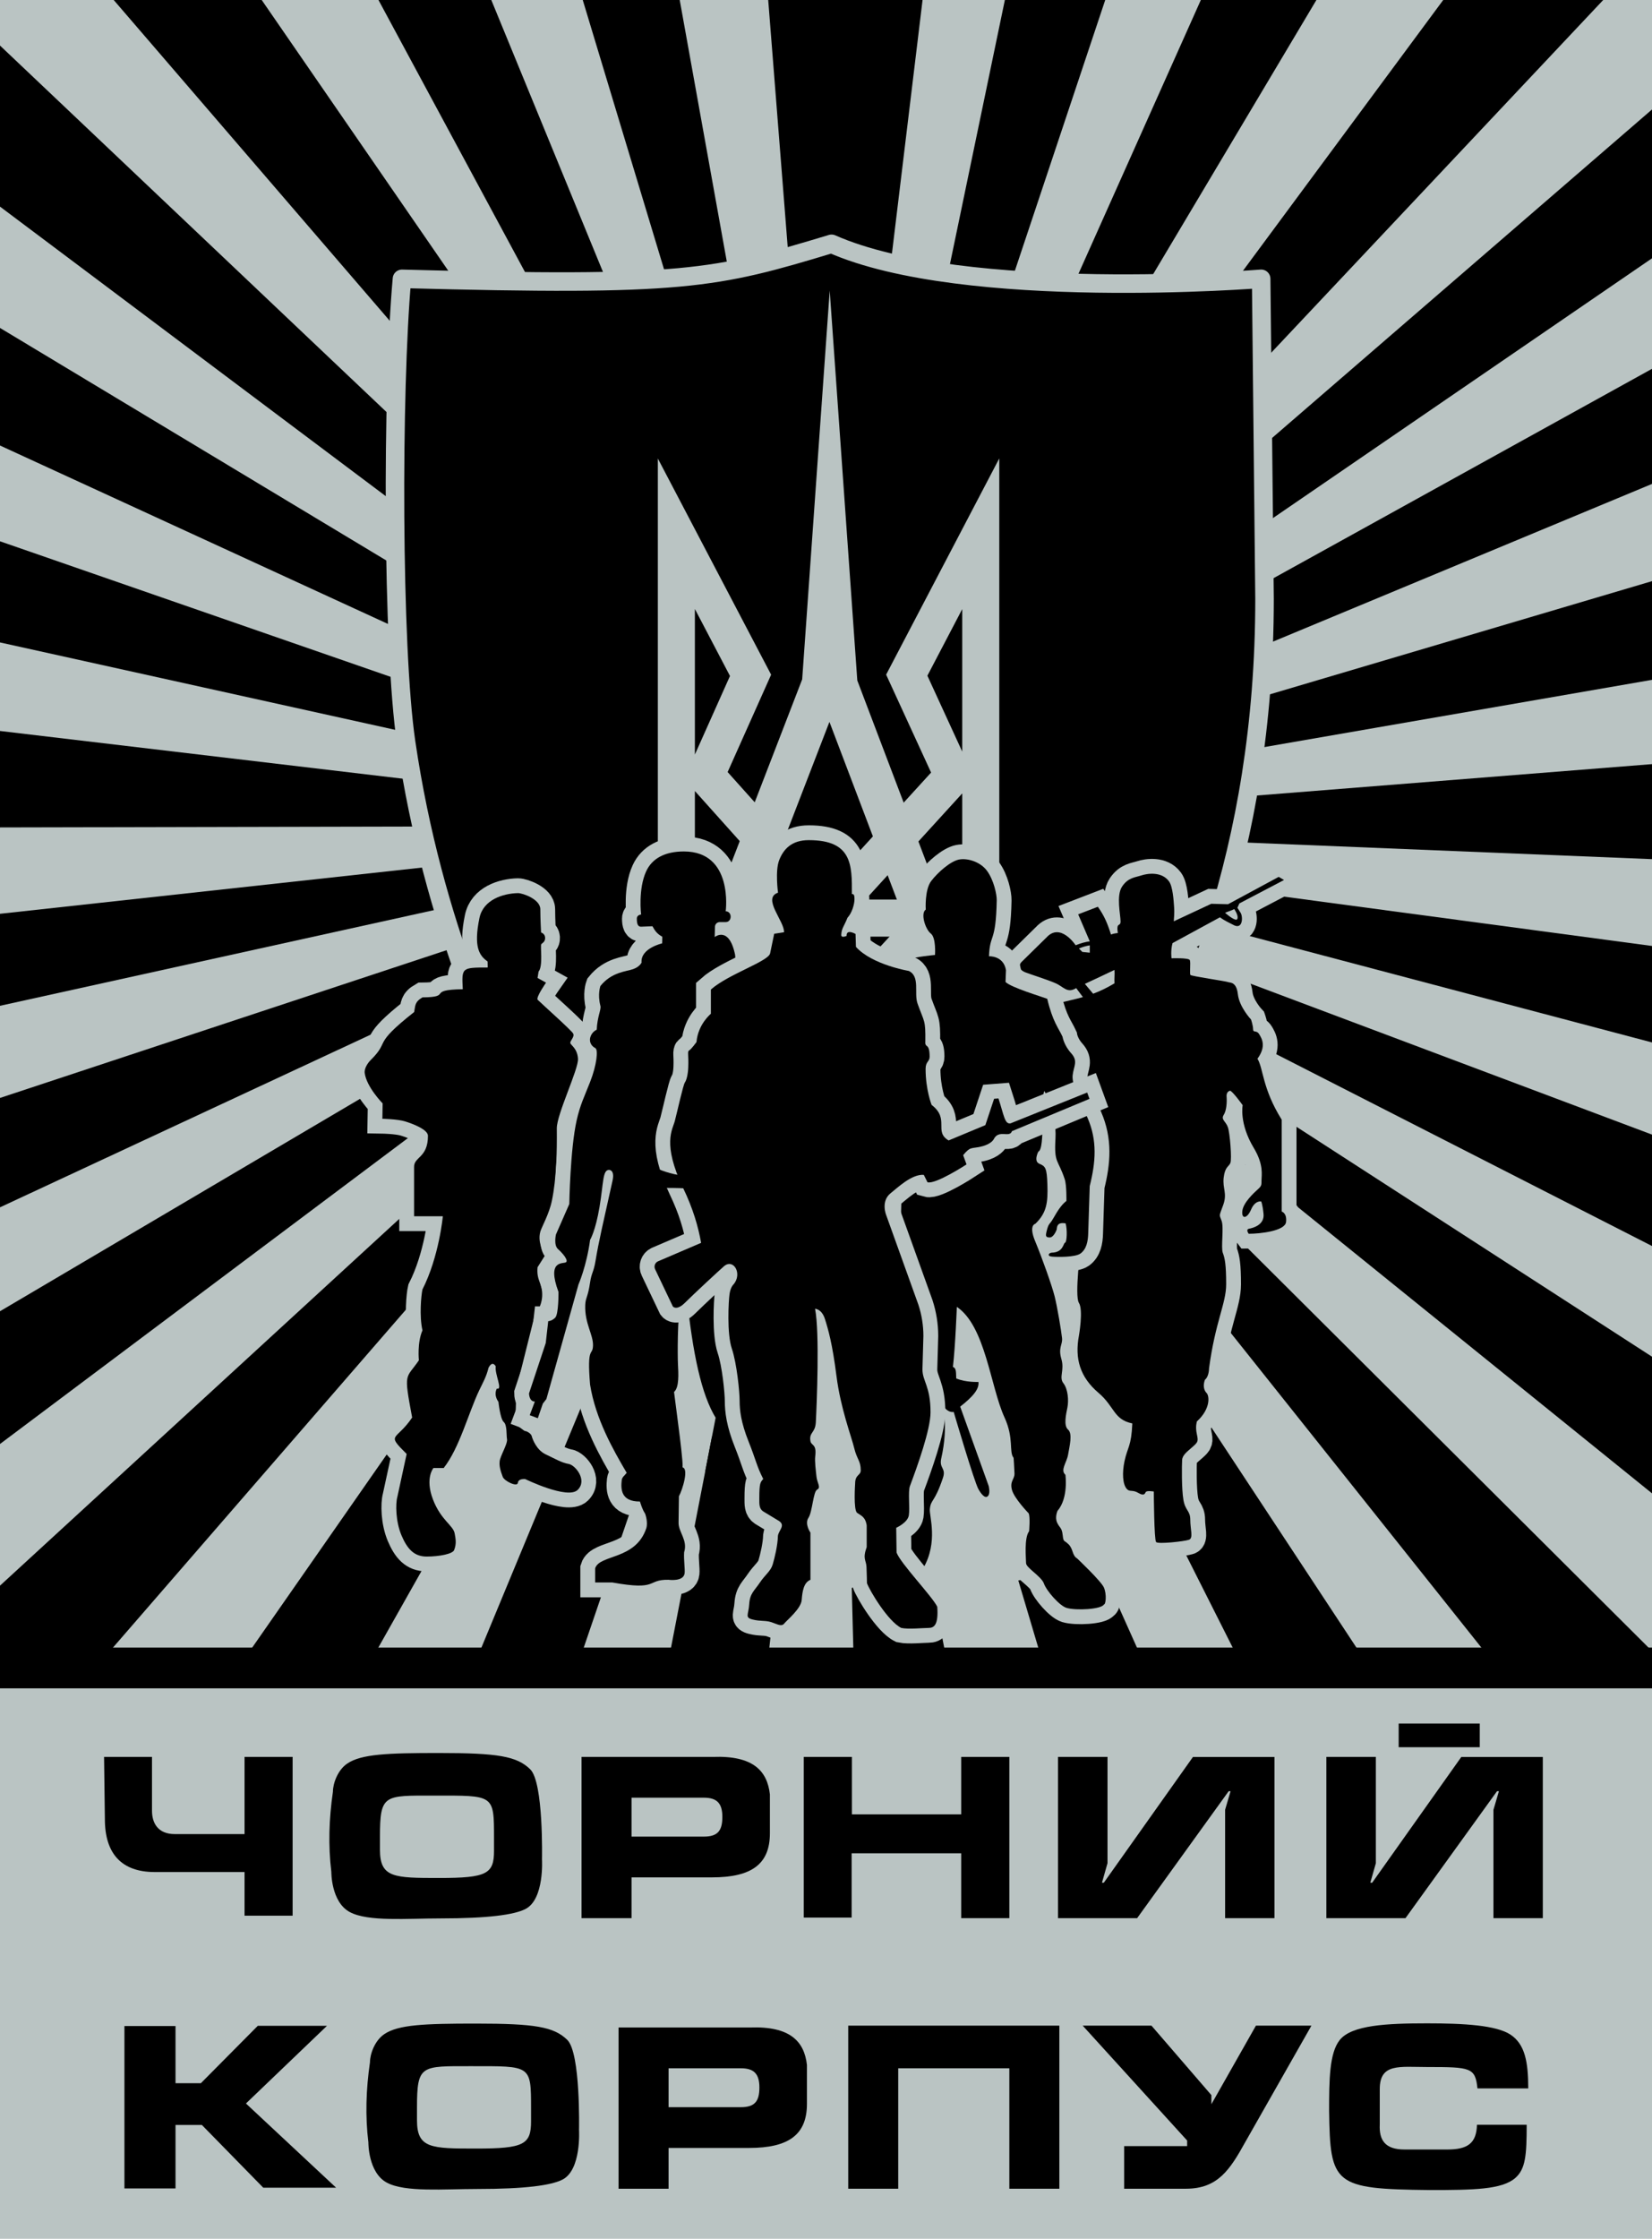 <?xml version="1.0" encoding="utf-8"?>
<svg version="1.1" width="446" height="604" viewBox="0 0 446 604"
	xmlns="http://www.w3.org/2000/svg"
	xmlns:xlink="http://www.w3.org/1999/xlink"
	xml:space="preserve"
	xml:lang="uk"
><title>Чорний Корпус</title>
<desc>Емблема партизанського загону «Чорний Корпус».</desc>
<style type="text/css">
	#bg{
		fill: #bac4c3;
	}
	#rays{
		clip-path: url(#ray-clip);
	}
	#shield{
		stroke: #bac4c3;
		stroke-width: 5;
		stroke-linecap: round;
		stroke-linejoin: round;
	}
	#tryzub{
		fill: none;
		stroke: #bac4c3;
		stroke-width: 10;
		stroke-miterlimit: 30;
	}
	#separator{
		fill: none;
		stroke: #000;
		stroke-width: 11;
	}
	.outline{
		stroke: #bac4c3;
		stroke-width: 8;
		paint-order: stroke fill;
	}
</style>

<!-- Background and sunburst -->
<rect id="bg" width="100%" height="100%"/>
<clipPath id="ray-clip">
	<rect width="446" height="450"/>
</clipPath>
<g id="rays">
	<polygon points="28.453,-2.605 112.909,95.473 126.531,81.034 63.598,-10.233"/>
	<polygon points="100.922,-2.332 148.054,85.12 165.49,79.944 126.531,-14.864"/>
	<polygon points="155.773,-5.147 182.653,83.849 197.85,79.645 181.927,-8.78"/>
	<polygon points="206.991,-5.147 213.53,77.674 239.684,77.674 250.218,-9.506"/>
	<polygon points="254.524,80.579 272.739,-6.964 300.71,-6.964 270.144,84.574"/>
	<polygon points="287.996,80.943 326.5,-5.147 358.467,-5.147 305.432,83.849"/>
	<polygon points="334.946,103.919 440.924,-8.598 396,-8.598 321.597,91.931"/>
	<polygon points="447.82,27.964 327.227,132.161 329.588,149.416 448.189,68.191"/>
	<polygon points="319.235,169.576 450.006,97.289 450.006,128.892 307.611,188.102"/>
	<polygon points="312.061,206.628 312.606,196.275 448.825,155.954 448.825,182.926"/>
	<polygon points="310.154,226.243 450.187,231.964 448.978,205.918 309.609,216.98"/>
	<polygon points="307.975,244.769 451.277,282.638 449.37,255.667 300.891,235.779"/>
	<polygon points="450.914,338.669 307.43,265.474 312.697,256.03 450.006,307.611"/>
	<polygon points="449.915,406.052 322.414,303.071 326.228,288.632 450.187,368.728"/>
	<polygon points="311.97,334.129 407.505,454.001 454.6,454.001 313.06,313.06"/>
	<polygon points="315.857,410.891 336.671,452.185 371.266,452.185 303.252,349.022"/>
	<polygon points="274.919,426.394 282.91,453.275 310.881,453.275 296.714,421.672"/>
	<polygon points="229.957,428.448 230.602,453.457 256.546,452.919 249.258,415.446"/>
	<polygon points="179.384,453.638 201.542,339.577 218.615,344.663 206.628,454.365"/>
	<polygon points="126.259,453.457 178.022,328.68 194.459,336.49 152.685,458.905"/>
	<polygon points="60.799,454.955 112.364,380.988 117.541,417.222 94.928,457.271"/>
	<polygon points="167.215,286.906 178.611,263.844 -3.283,430.808 -6.096,486.687"/>
	<polygon points="-6.237,394.247 139.426,285.09 134.341,274.556 -8.598,358.83"/>
	<polygon points="-3.422,327.318 -2.605,297.077 132.525,252.397 138.791,261.115"/>
	<polygon points="122.354,233.145 -3.7,246.939 -3.583,272.144 125.623,243.679"/>
	<polygon points="118.63,211.259 -5.601,196.548 -6.419,223.246 120.81,222.974"/>
	<polygon points="113.454,185.378 -8.326,143.15 -8.326,171.483 116.178,199"/>
	<polygon points="-7.69,83.849 109.912,154.592 111.002,171.211 -18.224,111.819"/>
	<polygon points="-8.053,4.66 109.64,116.178 109.64,137.973 -16.771,43.165"/>
</g>

<!-- Shield -->
<path id="shield" d="
	M 108.519 75.23
	c 76.14 2.036 84.435 0.089 115.981 -9.452
	c 35.889 15.892 115.986 9.445 115.986 9.445
	l 0.908 86.363
	c 0 68.654 -21.432 115.332 -39.413 147.57
	c -50.946 51.129 -98.078 58.757 -156.924 0
	c -10.898 -24.156 -28.061 -58.936 -35.417 -108.883
	C 105.861 174.613 105.826 105.281 108.519 75.23
	Z
"/>

<!-- Trident -->
<g id="tryzub">
	<polygon points="
		182.6   247.696
		182.6   144
		202.632 182.199
		190.554 209.216
		223.691 246.189
		257.301 209.352
		244.804 182.155
		264.782 144
		264.782 247.696
	"/>
	<path stroke-width="11" d="
		M 250.606 249.507
		l -26.635 -70.123
		l -27.086 70.123
		l 26.861 29
		L 250.606 249.507
		Z
		M 226 184.469
		l -2 -28.237
		l -2 28.237
	"/>
</g>

<!-- Soldiers -->
<g id="silhouettes">
	<defs>
		<path id="silhouette-1" d="
			M 346.025 326.864
			v -24.792
			c -5.267 -8.446 -4.904 -13.713 -6.539 -16.437
			c 2.452 -3.36 1.181 -5.449 0.454 -6.629
			c -0.727 -1.181 -1.631 -0.293 -1.631 -1.307
			c 0 -1.015 -0.564 -2.65 -0.564 -2.65
			s -3.157 -3.327 -3.552 -6.822
			c -0.395 -3.496 -2.199 -3.045 -2.65 -3.27
			c -0.451 -0.226 -9.867 -1.579 -10.149 -1.917
			c -0.282 -0.338 0.113 -3.327 -0.169 -4.003
			c -0.282 -0.677 -4.944 -0.497 -4.944 -0.497
			s -0.29 -2.068 0.275 -4.098
			l 12.808 -6.966
			c 1.281 0.965 2.517 1.47 3.906 2.201
			c 2.376 1.025 2.311 -2.654 1.584 -3.541
			l -0.78 -1.226
			l 0.53 -1.178
			l 12.056 -6.317
			l -1.44 -0.841
			l -13.68 7.379
			l -4.516 -0.12
			l -10.126 4.726
			c -0.002 -0.808 0.232 -1.909 0.066 -4.061
			c -0.105 -1.361 -0.312 -5.288 -1.362 -6.72
			c -1.998 -2.724 -5.857 -2.134 -7.492 -1.589
			s -3.542 0.545 -5.176 2.997
			s -0.409 7.628 -0.409 9.399
			c 0 1.588 -1.214 -0.015 -0.743 3.143
			c -0.623 0.05 -1.25 0.172 -1.845 0.399
			c -0.904 -2.871 -1.76 -4.992 -3.542 -7.492
			l -5.312 2.043
			l 3.133 7.289
			c -1.216 0.146 -2.515 0.528 -3.814 1.054
			c 0 0 -4.087 -6.232 -7.867 -2.112
			c 0 0 -5.548 5.429 -6.681 6.562
			s -0.482 2.281 0.88 2.826
			s 5.962 1.967 8.233 2.966
			c 2.27 0.999 3.128 2.815 5.581 1.321
			l 1.807 2.422
			c -4.303 1.224 -8.384 1.676 -14.439 4.28
			c -3.184 18.62 5.138 40.667 13.894 62.842
			c 0 0 -1.763 13.438 -0.532 15.372
			c 1.231 1.934 0 8.879 0 8.879
			c -1.143 6.154 0.278 11.133 5.275 15.385
			c 4.432 3.772 4.044 7.209 9.143 8.264
			c -0.264 6.242-1.281 6.298-2.11 10.198
			c -0.639 3.004-0.559 6.298 0.703 7.561
			c 0.749 0.749 1.495 0.088 2.989 0.967
			c 1.495 0.879 1.758 0.352 2.022 -0.176
			s 2.198 -0.176 2.198 -0.176
			c 0 0.703 0.088 13.011 0.615 13.627
			c 0.527 0.615 7.648 -0.176 8.879 -0.615
			s 0.352 -2.813 0.352 -5.363
			c 0 -2.549 -1.319 -2.374 -1.846 -5.363
			c -0.527 -2.989 -0.44 -9.495 -0.352 -10.813
			c 0.088 -1.319 1.319 -2.198 2.813 -3.517
			c 1.495 -1.319 1.582 -1.495 1.143 -3.517
			c -0.44 -2.022 0.04 -3.368 0.04 -3.368
			c 3.721 -3.383 3.383 -6.879 2.594 -7.668
			c -0.789 -0.789 -0.963 -2.151 -0.436 -3.557
			c 1.128 -0.902 1.112 -3.096 1.112 -3.096
			c 1.692 -12.63 4.623 -17.479 4.623 -22.666
			s -0.338 -6.991 -0.902 -8.457
			c -0.564 -1.466 0.338 -6.879 -0.338 -8.683
			c -0.677 -1.804 -0.677 -1.128 0.451 -4.285
			c 1.128 -3.157 -0.226 -4.398 0.113 -7.33
			c 0.338 -2.932 1.353 -2.932 1.804 -3.947
			c 0.451 -1.015 -0.113 -8.119 -0.677 -9.698
			c -0.564 -1.579 -1.917 -2.03 -1.128 -3.27
			c 0.789 -1.24 0.902 -3.496 0.789 -4.962
			c -0.113 -1.466 0.982 -1.591 0.982 -1.591
			c 0.817 0.363 3.36 3.905 3.36 3.905
			s -0.999 4.904 2.997 11.533
			c 2.747 4.558 2.089 7.356 2.089 8.718
			s 0 1.544 -0.999 2.452
			c -0.999 0.908 -3.905 3.542 -4.177 5.812
			c -0.272 2.27 1.271 2.18 2.361 -0.363
			c 1.09 -2.543 2.724 -2.18 2.724 -2.18
			s 0.363 0.636 0.636 3.36
			c 0.299 2.994 -2.906 3.814 -3.905 3.996
			s -0.091 1.362 -0.091 1.362
			c 2.997 0 9.808 -0.727 10.08 -3.178
			C 347.478 327.227 346.025 326.864 346.025 326.864
			Z
			M 333.214 245.256
			c 0.445 0.668 1.178 1.983 0.824 2.691
			c -0.359 0.719 -2.445 -0.952 -3.302 -1.682
			C 331.631 245.876 332.499 245.66 333.214 245.256
			Z
			M 291.275 255.892
			c 0.962 -0.395 1.94 -0.689 2.942 -0.845
			v 1.981
			l -2.009 -0.204
			L 291.275 255.892
			Z
			M 300.891 265.293
			c -2.12 1.272 -3.997 2.146 -5.769 2.808
			l -2.236 -2.66
			c 2.681 -1.237 5.348 -2.498 7.997 -3.768
			C 300.988 262.894 300.799 263.984 300.891 265.293
			Z
		"/>
		<path id="silhouette-2" d="
			M 245.169 258.889
			c 2.041 -0.794 7.257 -1.247 7.257 -1.247
			s 0.34 -4.649 -1.134 -5.783
			c -1.474 -1.134 -2.835 -5.443 -1.361 -6.463
			c 0 0 -0.34 -5.329 1.474 -7.71
			c 1.814 -2.381 5.216 -5.329 7.484 -5.783
			c 2.268 -0.454 5.783 0.567 7.597 3.061
			c 1.814 2.495 2.639 6.346 2.608 7.937
			c -0.227 11.679 -1.867 8.862 -2.094 15.098
			c 0 0 3.908 -0.245 4.589 3.724
			l -0.121 3.206
			c 1.493 1.501 9.74 3.95 11.261 4.541
			c 1.476 6.221 3.042 7.855 4.132 10.239
			c 0 0 0.341 2.248 2.316 4.427
			c 1.975 2.18 0.681 3.474 0.409 5.994
			s 2.105 7.015 4.041 11.488
			c 2.634 6.084 2.208 11.83 0.574 18.369
			c 0 0 -0.196 6.024 -0.414 12.846
			c -0.063 1.981 -0.421 4.167 -2.105 5.371
			c -1.415 1.012 -6.223 0.957 -7.684 0.82
			c -1.461 -0.137 -0.792 -1.052 -0.061 -1.066
			c 3.152 -0.06 3.098 -2.549 3.606 -2.694
			c 0.508 -0.145 0.636 -3.633 0.136 -5.222
			c -1.161 -0.145 -2.311 -0.185 -2.384 1.63
			c 0 0 -0.746 2.185 -1.907 2.185
			s -1.112 -0.545 -0.84 -1.635
			c 0.352 -1.408 0.455 -1.672 1.181 -2.543
			c 0.726 -0.871 2.043 -4.041 4.177 -5.676
			c 0 0 0.087 -4.221 -0.454 -5.857
			c -1.81 -5.477 -2.906 -4.177 -2.497 -10.988
			c 0.2 -3.327 -0.535 -8.464 -2.997 -12.805
			c -1.09 1.907 0.315 15.619 -1.635 16.346
			c 0 0 -1.362 2.588 0.272 3.269
			c 1.635 0.681 2.043 1.09 2.18 5.721
			s -0.136 7.492 -3.269 10.489
			c 0 0 -1.862 0.318 -0.045 4.677
			s 4.541 11.987 5.267 14.893
			s 1.816 9.445 1.998 11.261
			c 0.182 1.816 -1.09 2.543 -0.182 5.63
			c 0.908 3.088 -0.727 4.904 0.545 6.539
			c 1.271 1.635 1.453 4.722 1.09 6.539
			s -1.09 4.904 0.182 5.994
			c 1.271 1.09 0.363 4.541 0 6.72
			s -2.18 4.177 -0.727 5.449
			c 0 0 0.874 6.256 -2.115 9.705
			c 0 0 -0.805 1.724 -0.115 3.218
			c 0.69 1.494 1.264 1.264 1.494 3.333
			c 0.23 2.069 0.345 1.264 1.609 2.529
			c 1.264 1.264 0.919 2.988 2.299 3.793
			c 0 0 6.509 6.149 7.229 7.856
			c 0.82 1.946 0.462 4.633 0 4.549
			c -0.656 1.346 -7.634 1.688 -10.103 0.927
			c -1.918 -0.591 -5.402 -4.598 -6.092 -6.552
			s -4.827 -4.253 -4.827 -5.517
			c 0 -1.264 -0.567 -6.784 0.822 -8.606
			c 0 0 0.343 -3.956 -0.132 -4.842
			c 0 0 -3.903 -4.009 -4.51 -6.352
			c -0.607 -2.343 0.738 -2.82 0.694 -4.382
			c -0.043 -1.562 -0.238 -4.223 -0.238 -4.223
			c -1.328 -1.661 0.173 -5.179 -2.452 -10.898
			c -3.814 -8.309 -5.135 -24.635 -12.873 -29.832
			c 0 0 -0.387 10.449 -1.055 16.183
			c 0.835 0.39 0.835 1.002 0.891 3.117
			c 2.505 1.113 5.995 0.951 5.995 0.951
			c 0.254 1.899 -1.44 3.929 -4.924 6.663
			l 7.683 21.389
			c 0 0 0.474 1.802 -0.095 2.608
			c -0.569 0.806 -1.518 0.285 -2.656 -1.707
			c -1.138 -1.992 -6.687 -20.867 -6.687 -20.867
			s -1.621 0.461 -3.067 -2.018
			c 0 0 1.754 5.495 -0.285 14.524
			c -0.636 2.815 1.354 2.569 0.454 5.267
			c -2.27 6.811 -3.269 5.721 -3.542 8.446
			c -0.188 1.881 2.316 8.854 -1.771 15.938
			c -1.345 2.332 -8.309 -13.213 -8.309 -13.213
			L 245.169 258.889
			Z
		"/>
		<path id="silhouette-3" d="
			M 131.672 261.028
			l -0.04 -1.639
			c -2.195 -1.542 -3.83 -3.812 -2.195 -11.713
			c 1.025 -4.955 6.357 -6.629 10.4 -6.72
			c 1.294 0 6.037 1.635 6.037 4.359
			s 0.204 6.266 0.204 6.266
			s 1.022 0.272 1.09 1.362
			c 0.068 1.09 -0.658 1.408 -1.022 1.771
			s 0.545 5.857 -0.749 7.424
			l -0.272 1.703
			l 2.293 1.271
			c 0 0 -2.679 3.814 -2.293 4.586
			c 1.022 1.044 9.104 8.219 9.603 9.127
			c 0.499 0.908 -0.885 1.975 -0.749 2.588
			c 0.136 0.613 1.884 1.408 2.066 4.223
			s -5.755 14.984 -5.721 18.798
			c 0.057 6.414 -0.078 13.457 -1.328 19.512
			c -0.75 3.633 -2.776 7.106 -3.122 8.345
			c -0.92 3.305 1.362 6.266 1.362 6.266
			l -2.111 3.337
			c -0.357 3.709 1.424 4.306 1.247 7.835
			c -0.144 2.881 -2.133 5.583 -2.133 5.583
			l -4.836 19.343
			l -0.272 9.467
			c 0 0 2.452 2.043 2.656 1.975
			s 1.567 0.545 1.771 1.362
			c 0.204 0.817 1.294 3.746 3.746 4.904
			c 2.452 1.158 4.427 2.316 6.198 2.588
			c 1.771 0.272 5.176 4.359 2.452 7.015
			c -2.724 2.656 -14.167 -2.929 -14.167 -2.929
			s -1.839 -0.204 -1.975 1.022
			c -0.136 1.226 -3.678 -0.477 -4.087 -1.635
			c -0.409 -1.158 -1.226 -3.133 -0.681 -4.836
			c 0.545 -1.703 2.043 -4.291 1.839 -5.313
			s 0.068 -3.814 -0.885 -4.631
			s -1.43 -5.449 -1.43 -5.449
			s -1.38 -1.678 -0.438 -3.562
			c 1.723 0.471 -0.608 -3.868 -0.29 -6.016
			c -0.494 -0.807 -1.147 -1.087 -1.939 0.362
			c -0.609 2.512 -1.556 4.08 -2.512 6.089
			c -2.968 6.241 -5.324 15.551 -9.604 20.992
			h -2.768
			c 0 0 -2.307 2.717 -0.154 8.406
			s 5.536 7.073 5.895 9.277
			c 0.194 1.19 0.587 2.608 -0.154 4.459
			c -0.41 1.025 -3.917 1.743 -7.432 1.743
			c -3.453 0 -5.26 -2.164 -6.766 -5.69
			c -1.601 -3.749 -1.648 -8.566 -1.128 -10.405
			l 2.512 -11.584
			c -5.691 -5.649 -2.875 -3.379 1.484 -9.826
			c -2.361 -12.532 -1.725 -10.262 1.816 -15.438
			c 0 0 -0.499 -4.73 0.966 -8.08
			c -0.89 -3.873 -0.337 -9.567 0 -11.045
			c 4.495 -8.829 5.503 -19.745 5.503 -19.745
			h -7.766
			v -13.257
			c -0.091 -2.809 3.748 -2.452 3.748 -8.446
			c 0 -1.708 -4.2 -3.292 -6.243 -3.905
			c -2.043 -0.613 -6.062 -0.681 -6.062 -0.681
			l 0.068 -4.155
			c 0 0 -4.319 -4.378 -4.836 -8.173
			c -0.185 -1.357 0.975 -2.89 1.567 -3.474
			c 5.517 -5.449 0.136 -3.814 11.783 -13.009
			c 0.341 -1.703 0.087 -2.699 2.248 -3.95
			c 8.309 -0.068 0.885 -2.043 10.877 -2.197
			C 124.646 261.055 124.591 261.028 131.672 261.028
			Z
		"/>
		<path id="silhouette-4" d="
			M 198.455 257.574
			c -1.635 -7.901 -5.509 -4.763 -5.509 -4.763
			l 0.078 -2.787
			c 0.02 -0.696 0.589 -1.25 1.285 -1.25
			h 1.553
			c 1.82 0.044 1.879 -2.876 0.058 -2.92
			c 0 0 2.17 -16.137 -11.292 -16.137
			c -5.121 0 -8.583 1.892 -10.174 5.348
			c -2.221 4.825 -1.37 11.679 -1.37 11.679
			c -0.6 0.031 -1.158 0.408 -1.158 1.09
			c 0 1.43 0.284 2.18 1.124 2.18
			l 3.096 -0.127
			c 0.608 1.113 1.185 2.046 2.655 2.826
			c 0 0 0.012 1.256 -0.047 1.802
			c 0 0 -5.879 1.327 -5.547 5.168
			c 0 0 -0.438 1.111 -2.258 1.773
			c -1.82 0.662 -5.791 0.745 -8.852 4.55
			c 0 0 -0.827 2.234 0 5.377
			c 0.253 0.96 -0.853 2.926 -0.998 6.424
			c 0 0 -1.323 0.548 -1.731 2.046
			c -0.409 1.498 0.538 2.513 1.355 2.921
			c 0.817 0.409 0.409 4.495 -1.408 9.127
			c -1.553 3.96 -2.687 6.14 -3.633 10.353
			c -1.744 7.765 -1.987 22.583 -1.987 22.583
			l -3.598 8.202
			c 0 0 -0.681 2.861 0.545 3.95
			s 2.861 2.997 2.18 3.542
			c -0.681 0.545 -5.313 -0.817 -2.043 8.037
			c 0 0 0.059 5.985 -0.884 6.928
			c -0.943 0.943 -1.886 0.943 -1.886 0.943
			l -0.67 5.893
			l -4.517 13.598
			c 0 0 0 2.201 1.572 2.201
			l -1.379 3.675
			l 2.18 0.817
			l 1.362 -3.95
			l 0.954 -1.226
			l 8.659 -30.891
			c 0 0 2.19 -4.968 3.144 -12.051
			c 0 0 1.455 -2.361 2.545 -8.899
			s 0.82 -9.887 2.506 -9.978
			c 0 0 1.681 -0.141 1.002 2.916
			c -2.556 11.517 -3.735 16.403 -4.597 21.67
			c -0.49 2.989 -1.09 3.224 -1.453 5.721
			c -0.601 4.134 -1.245 4.125 -1.317 6.175
			c -0.174 4.978 2.196 7.962 2.097 10.934
			s -1.685 -0.198 -0.793 10.504
			c 1.478 9.283 6.257 17.633 9.889 23.809
			c -0.593 0.777 -1.245 1.14 -1.34 1.975
			c -0.285 2.506 -0.178 5.796 4.909 5.764
			c 0.272 0.771 0.616 2.09 1.403 3.271
			c 0.519 1.41 0.625 3.032 0.312 3.964
			c -2.887 8.595 -12.618 6.98 -13.799 10.794
			v 3.814
			h 4.631
			c 12.623 2.27 9.121 -0.822 15.166 -0.727
			c 0 0 4.087 0.59 4.359 -1.771
			c 0.132 -1.143 -0.268 -3.56 -0.136 -5.653
			c 1.044 -3.269 -1.589 -5.494 -1.498 -8.037
			l 0.091 -7.061
			c 0.999 -1.816 2.815 -7.81 0.817 -7.81
			c 0.875 1.519 -1.672 -16.486 -2.134 -20.342
			c 1.431 -1.245 1.191 -4.916 1.054 -7.64
			c -0.102 -2.043 -0.178 -12.08 0.716 -17.016
			c 0.298 -1.645 1.194 -1.716 1.635 -1.362
			c 1.673 15.722 3.94 26.673 7.901 33.101
			c 0 0 13.077 16.619 16.891 12.532
			L 198.455 257.574
			Z
		"/>
		<path id="silhouette-5" d="
			M 210.048 240.839
			c -4.374 1.478 1.779 7.725 1.62 10.673
			l -2.656 0.409
			l -1.101 5.305
			c -0.547 2.187 -11.372 5.631 -15.994 9.747
			v 6.539
			c 0 0 -3.474 2.792 -3.882 7.628
			c 0 0 -1.43 1.975 -1.975 2.248
			c -0.545 0.272 -0.111 1.134 -0.249 4.571
			c -0.072 1.798 -0.432 3.397 -0.909 4.078
			c -0.477 0.681 -2.111 8.105 -2.724 10.421
			c -0.613 2.316 -3.428 6.062 2.202 17.958
			c 2.793 5.797 4.112 10.535 4.904 14.893
			l -11.611 4.974
			c -0.831 0.356 -1.198 1.332 -0.809 2.147
			l 4.792 10.042
			c 0 0 0.999 1.271 3.315 -1.044
			c 2.316 -2.316 9.349 -8.833 10.489 -9.808
			c 2.567 -2.195 5.045 2.017 2.567 4.908
			c 0 0 -0.796 0.677 -1.069 2.584
			c -0.272 1.907 -0.749 10.693 0.613 14.712
			c 1.362 4.018 2.111 11.715 2.111 14.167
			c 0 2.452 0.366 5.793 2.409 10.901
			c 2.043 5.108 2.175 6.627 3.962 10.106
			c -0.749 0.954 -1.056 0.929 -1.056 5.281
			c 0 1.498 -0.076 2.715 1.014 3.464
			l 3.955 2.39
			c 2.398 1.296 0.259 2.658 0.058 4.207
			c -0.064 2.534 -0.874 5.936 -1.419 7.753
			s -2.047 2.747 -3.5 4.926
			s -2.651 2.845 -2.833 5.751
			s -1.271 3.613 0.908 4.158
			c 2.18 0.545 3.451 0.182 5.086 0.727
			c 1.635 0.545 2.724 1.271 3.451 0.363
			c 0.727 -0.908 4.541 -3.996 4.722 -6.357
			c 0.182 -2.361 0.545 -4.722 2.361 -5.449
			v -12.714
			c 0 0 -1.635 -2.361 -0.545 -3.996
			c 1.09 -1.635 1.271 -7.083 2.361 -7.628
			c 1.09 -0.545 0 -1.816 -0.182 -3.451
			c -0.182 -1.635 -0.508 -4.187 -0.338 -5.559
			c 0.42 -3.392 -1.071 -2.777 -1.297 -4.067
			c -0.425 -2.431 1.297 -2.118 1.454 -5.092
			c 0.244 -4.645 1.065 -24.258 -0.207 -30.615
			c 0 0 1.792 0.022 2.658 2.742
			s 2.01 6.611 3.123 15.39
			c 1.113 8.778 4.044 16.356 4.786 19.447
			c 0.742 3.091 1.767 3.41 1.767 6.023
			c 0 1.408 -1.512 1.072 -1.512 3.545
			c 0 0 -0.51 7.151 0.534 7.91
			c 1.032 0.751 2.215 1.032 2.586 3.381
			v 5.856
			c -1.167 3.268 -0.143 3.461 -0.052 5.368
			c 0.091 1.907 0.121 4.368 0.121 4.368
			c 0.743 2.022 5.655 10.286 9.263 12.078
			c 1.898 0.41 5.903 0 7.356 0
			s 2.724 -0.727 2.361 -5.721
			c -1.438 -2.897 -9.939 -11.696 -10.988 -14.621
			l -0.091 -6.675
			c 0 0 3.088 -1.362 3.405 -3.36
			c 0.318 -1.998 -0.266 -6.391 0.299 -7.899
			c 1.97 -5.254 5.558 -15.212 5.558 -19.89
			c 0 -7.038 -2.18 -8.4 -2.18 -11.579
			l 0.256 -9.022
			c 0 -2.858 -0.454 -5.698 -1.346 -8.414
			l -8.718 -24.247
			c 0 0 -1.518 -3.733 1.271 -5.903
			c 1.635 -1.271 5.63 -5.176 8.9 -4.904
			l 0.999 1.998
			c 2.18 0.636 10.534 -4.813 10.534 -4.813
			l -0.908 -2.497
			c 1.975 -2.384 2.043 -1.68 4.836 -2.316
			c 2.793 -0.636 3.428 -1.998 3.428 -1.998
			c 1.362 -2.724 4.259 -0.243 4.908 -2.157
			l 20.934 -8.72
			l -0.622 -1.71
			l -20.679 8.318
			c -1.57 0.314 -1.776 -2.103 -3.269 -6.72
			l -1.181 0.091
			l -2.362 7.109
			l -9.918 4.132
			c -4.108 -2.421 0.406 -5.769 -4.589 -9.584
			c 0 0 -1.624 -4.068 -1.624 -9.722
			c 0 -2.052 1.101 -1.888 1.087 -3.334
			c -0.036 -3.914 -1.305 -2.102 -1.16 -4.059
			c 0.072 -5.944 -0.27 -5.1 -2.102 -10.22
			c -1.011 -2.824 0.772 -7.312 -2.361 -8.811
			c 0 0 -9.914 -1.654 -14.273 -6.49
			l -0.106 -3.486
			c 0 0 -2.514 -1.461 -2.402 0.51
			c 0 0 -1.5 0.724 -1.454 -0.291
			c 0.08 -1.773 0.761 -2.267 1.681 -4.6
			c 1.226 -1.294 1.889 -3.69 1.889 -4.987
			c 0 -1.297 -0.237 -1.396 -0.699 -1.408
			c 0.046 -7.908 0.023 -14.536 -11.639 -14.536
			c -4.598 0 -6.793 2.373 -7.978 5.36
			C 209.221 234.922 210.048 240.839 210.048 240.839
			Z
		"/>
	</defs>
	<use xlink:href="#silhouette-1" class="outline"/><use xlink:href="#silhouette-1"/>
	<use xlink:href="#silhouette-2" class="outline"/><use xlink:href="#silhouette-2"/>
	<use xlink:href="#silhouette-3" class="outline"/><use xlink:href="#silhouette-3"/>
	<use xlink:href="#silhouette-4" class="outline"/><use xlink:href="#silhouette-4"/>
	<polygon stroke="none" points="
		190.411 396.875
		201.542 339.577
		218.615 344.663
		212.366 401.849
	"/>
	<use xlink:href="#silhouette-5" class="outline"/><use xlink:href="#silhouette-5"/>
	<path stroke="none" d="
		M 172.664 312.879
		c 2.18 0.999 6.72 4.359 14.712 4.541
		l 0.817 3.542
		c -3.377 -0.614 -8.857 -0.467 -15.892 -0.454
		L 172.664 312.879
		Z
	"/>
</g>

<!-- Title text -->
<line id="separator" y1="450" x2="446" y2="450"/>
<g id="title">
	<title>Чорний Корпус</title>
	<g id="top-text">
		<title>Чорний</title>
		<path id="Ч" d="
			M 28.098 474
			h 12.938
			c 0 0 0 11.192 0 14.517
			s 1.59 6.304 6.156 6.304
			c 3.072 0 18.83 0 18.83 0
			V 474
			H 79
			v 42.838
			H 66.022
			v -11.777
			H 41.759
			c -8.89 0 -13.444 -4.919 -13.444 -14.243
			L 28.098 474
			Z
		"/>
		<path id="О" d="
			M 89.454 505.025
			c -0.863 -7.085 -0.643 -14.306 0.428 -21.634
			c 0 -2.182 1.254 -5.824 3.865 -7.595
			c 3.779 -2.564 10.835 -2.85 24.678 -2.85
			c 15.979 0 21.091 0.852 24.724 4.394
			s 3.178 24.247 3.178 24.247
			s 0.679 10.798 -4.45 13.44
			c -2.997 1.544 -9.952 2.543 -23.066 2.543
			c -8.9 0 -19.424 0.939 -24.367 -1.709
			C 89.359 513.137 89.454 505.025 89.454 505.025
			Z
			M 133.37 495.998
			c 0 -11.954 0.088 -11.564 -16.254 -11.564
			c -13.479 0 -14.538 -0.39 -14.538 11.181
			v 3.431
			c 0 7.593 3.83 7.617 16.032 7.617
			c 12.815 0 14.761 -1.1 14.761 -7.326
			V 495.998
			Z
		"/>
		<path id="Р" d="
			M 157,517.5
			V 474
			h 35.461
			c 10.899 -0.405 14.675 3.785 15.393 10.106
			v 10.489
			c 0 8.309 -4.894 11.905 -15.665 11.905
			H 170.5
			v 11
			H 157
			Z
			M 190 495.5
			c 3.732 0 5.019 -1.543 5.019 -5.311
			c 0 -3.768 -1.551 -5.189 -5.019 -5.189
			h -19.5
			v 10.5
			H 190
			Z
		"/>
		<polygon id="Н" points="
			217     474
			230     474
			230     489.5
			259.5   489.5
			259.5   474
			272.5   474
			272.5   517.5
			259.5   517.5
			259.5   500
			229.921 500
			229.921 517.343
			217     517.343
		"/>
		<polygon id="И" points="
			285.638 517.5
			285.638 474
			299     474
			299     502.678
			297.5   507.944
			298     507.944
			322.061 474.026
			344.073 474.026
			344.073 517.5
			330.75  517.5
			330.75  488.261
			332.222 483.255
			331.707 483.255
			307     517.5
		"/>
		<use xlink:href="#И" x="72.448"/>
		<rect id="breve" x="377.609" y="465" width="21.891" height="6.383"/>
	</g>
	<g id="bottom-text">
		<title>Корпус</title>
		<polygon id="К" points="
			33.594 590.419
			33.594 546.605
			47.384 546.605
			47.384 562.034
			54.224 562.034
			69.6   546.545
			88.279 546.545
			66.4   567.5
			90.735 590.216
			71.068 590.216
			54.499 573.294
			47.384 573.294
			47.384 590.419
		"/>
		<use xlink:href="#О" x="10" y="73"/>
		<use xlink:href="#Р" x="10" y="73"/>
		<polygon id="П" points="
			229   546.5
			286   546.5
			286   590.5
			272.5 590.5
			272.5 558
			242.5 558
			242.5 590.5
			229   590.5
		"/>
		<path id="У" d="
			M 339.072 546.5
			l -12.026 21.199
			v -2.452
			L 310.866 546.5
			H 292.3
			l 28.2 31
			v 1.5
			h -17
			v 11.5
			h 16.644
			c 8.627 0 11.896 -5.093 16.074 -12.63
			l 17.838 -31.37
			H 339.072
			Z
		"/>
		<path id="С" d="
			M 398.878 563.431
			c -0.59 -5.63 -1.816 -5.767 -13.531 -5.767
			c -7.492 0 -12.844 -1.09 -12.844 5.948
			v 9.535
			c -0.206 4.213 1.401 6.772 6.669 6.772
			h 11.556
			c 5.517 0 7.878 -1.687 8.019 -6.678
			h 13.42
			c 0 8.151 -0.294 11.953 -3.087 14.369
			c -3.606 3.119 -11.19 3.245 -23.098 3.245
			c -25.882 -0.272 -26.881 -1.453 -27.153 -21.341
			c 0 -8.294 0.056 -15.631 2.871 -19.144
			c 3.226 -4.026 12.667 -4.49 23.578 -4.49
			c 9.849 0 18.684 0.489 22.544 3.065
			c 3.861 2.576 4.768 7.288 4.768 14.485
			H 398.878
			Z
		"/>
	</g>
</g>
</svg>
